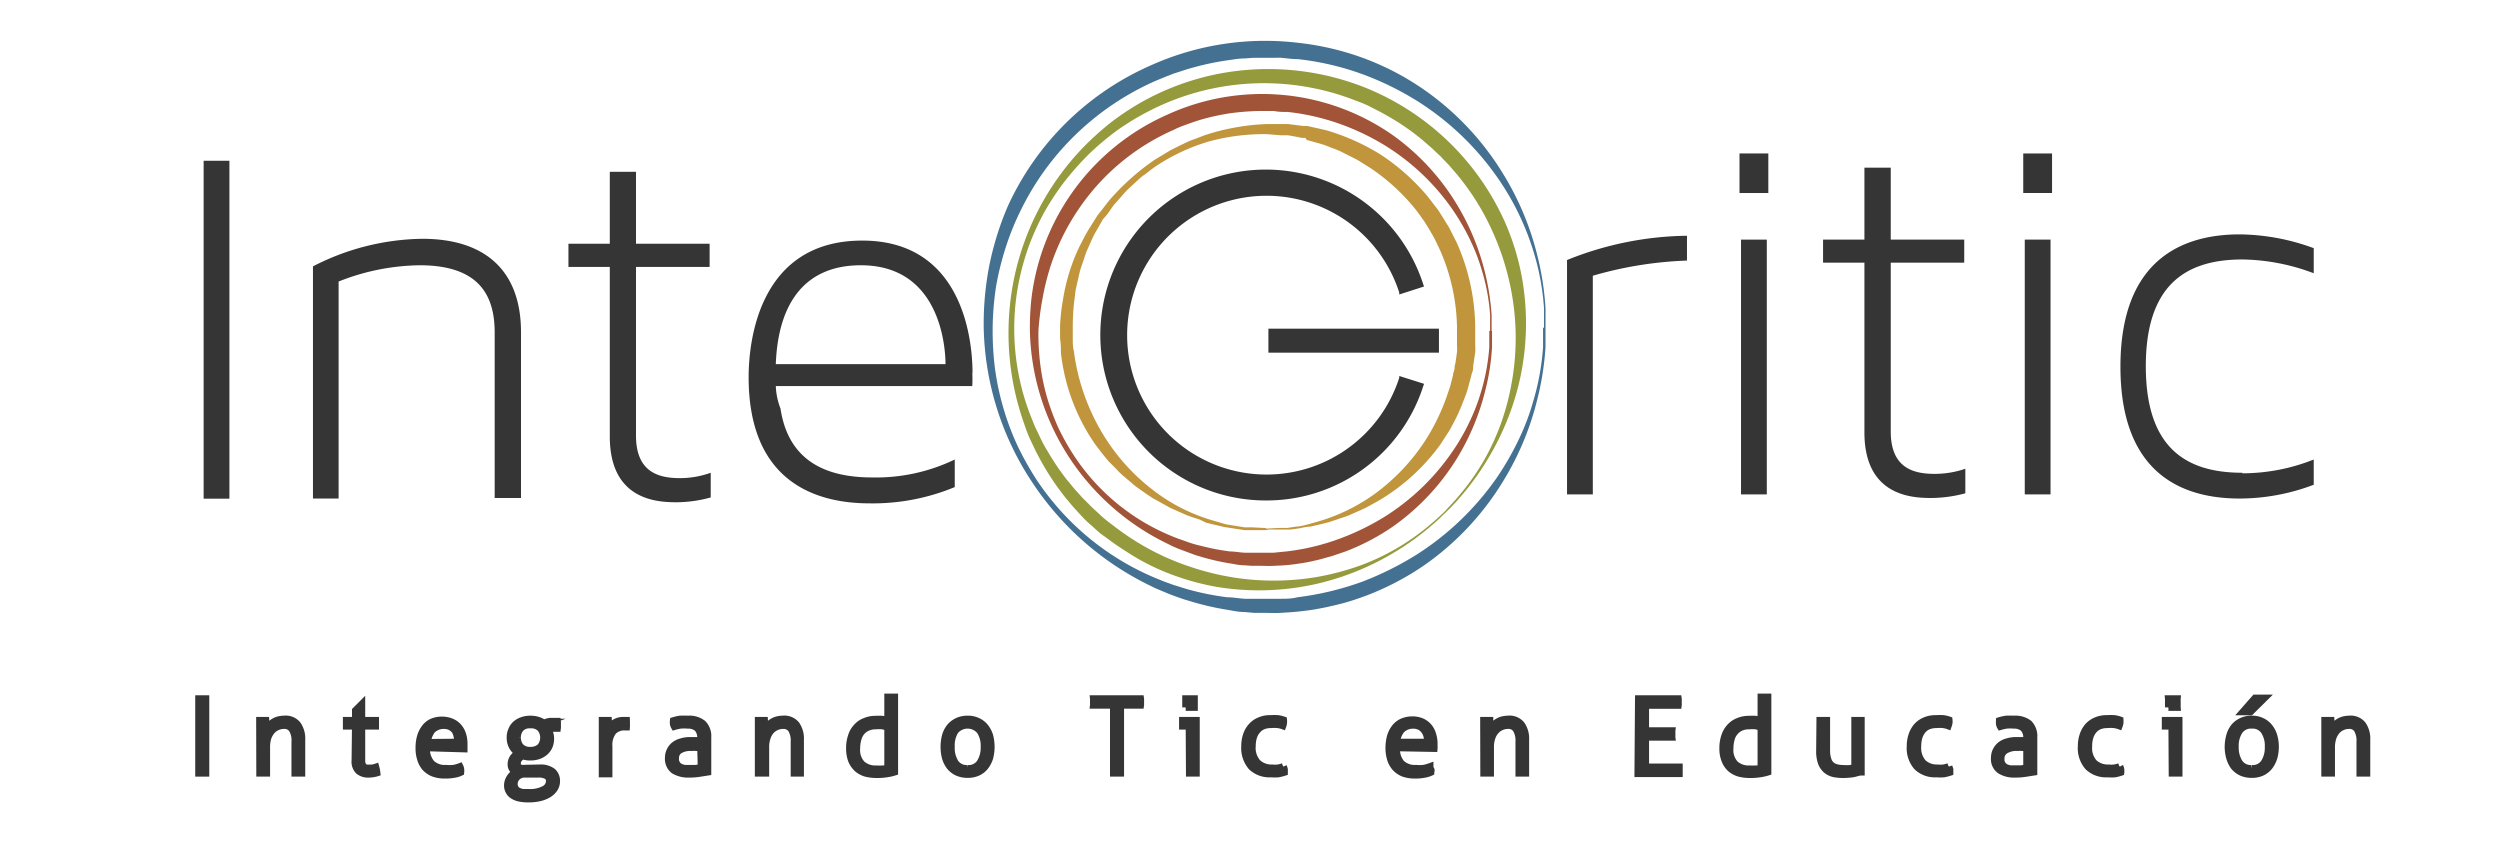 <svg id="Capa_1" data-name="Capa 1" xmlns="http://www.w3.org/2000/svg" viewBox="0 0 181.33 61"><defs><style>.cls-1,.cls-6{fill:#353535;}.cls-2{fill:#447192;}.cls-3{fill:#959a3c;}.cls-4{fill:#a15437;}.cls-5{fill:#c0953c;}.cls-6{stroke:#353535;stroke-miterlimit:10;stroke-width:0.5px;}</style></defs><title>logo final integritic</title><rect class="cls-1" x="14.77" y="11.66" width="1.87" height="24.51"/><path class="cls-1" d="M37.79,24.12v12H35.88v-12c0-2.71-1.14-4.88-5.44-4.88a16.4,16.4,0,0,0-5.88,1.18V36.16H22.7V19.32a17.75,17.75,0,0,1,7.93-2c4.53,0,7.16,2.28,7.16,6.78"/><path class="cls-1" d="M51.55,34.29v1.79a9.39,9.39,0,0,1-2.48.35c-1.41,0-4.84-.15-4.84-4.77V19.36h-3V17.68h3V12.46h1.9v5.22h5.34v1.68H46.13V31.59c0,2.51,1.45,3.09,3.17,3.09a6.61,6.61,0,0,0,2.25-.39"/><path class="cls-1" d="M70.52,27a8.79,8.79,0,0,1,0,1H56.27a5,5,0,0,0,.34,1.63c.54,3.58,3,5,6.64,5a13.15,13.15,0,0,0,6-1.3v2a15.55,15.55,0,0,1-6.18,1.18c-4.19,0-8.77-1.79-8.77-9.15,0-2.93.92-9.91,8.24-9.91,7.89,0,8,8.42,8,9.65m-14.25-.69H68.58c0-.92-.23-7.17-6.14-7.17-4,0-6,2.67-6.17,7.17"/><rect class="cls-1" x="92.14" y="23.98" width="12.08" height="1.46"/><path class="cls-1" d="M92,25.58V23.84h12.37v1.74Zm.28-1.46V25.3l11.81,0V24.11Z"/><path class="cls-1" d="M80,24.32a11.85,11.85,0,0,1,23.14-3.63l-1.53.49a10.25,10.25,0,1,0,0,6.27l1.53.49A11.86,11.86,0,0,1,80,24.32"/><path class="cls-1" d="M91.82,36.3a12,12,0,1,1,11.42-15.65l.05.13-1.8.58,0-.14a10.11,10.11,0,1,0,0,6.18l0-.13,1.8.57-.05.14A11.94,11.94,0,0,1,91.82,36.3m0-23.69A11.71,11.71,0,1,0,102.93,28l-1.26-.41a10.39,10.39,0,1,1,0-6.61l1.26-.41a11.66,11.66,0,0,0-11.11-8"/><path class="cls-1" d="M115.53,20V35.86h-1.87v-17a23.88,23.88,0,0,1,8.7-1.76V18.9A27.81,27.81,0,0,0,115.53,20"/><path class="cls-1" d="M126.17,11.13h2.09V14h-2.09Zm.11,6.25h1.87V35.86h-1.87Z"/><path class="cls-1" d="M142.55,34v1.78a9.71,9.71,0,0,1-2.48.34c-1.4,0-4.84-.15-4.84-4.76V19.05h-3V17.38h3V12.16h1.91v5.22h5.33v1.67h-5.33V31.29c0,2.51,1.45,3.08,3.16,3.08a6.83,6.83,0,0,0,2.25-.37"/><path class="cls-1" d="M146.75,11.13h2.09V14h-2.09Zm.11,6.25h1.87V35.86h-1.87Z"/><path class="cls-1" d="M162.64,34.33a14,14,0,0,0,5.18-1v1.83a15.2,15.2,0,0,1-5.37,1c-3.93,0-8.65-1.59-8.65-9.56S158.52,17,162.45,17a15.91,15.91,0,0,1,5.37,1v1.82a15.07,15.07,0,0,0-5.18-1c-4.2,0-7,1.94-7,7.74s2.78,7.73,7,7.73"/><path class="cls-2" d="M112.1,23.75s0,.13,0,.36,0,.6,0,1.07a21,21,0,0,1-.65,4,20.7,20.7,0,0,1-2.46,5.78,20.3,20.3,0,0,1-5.63,6,20,20,0,0,1-4.18,2.21c-.39.15-.78.28-1.18.41s-.8.23-1.22.33l-.62.14-.63.12c-.42.08-.85.13-1.29.18s-.87.07-1.31.1-.88,0-1.34,0l-.66,0-.68-.06c-.45,0-.9-.11-1.35-.18a19.81,19.81,0,0,1-2.69-.64c-.44-.12-.88-.29-1.32-.45l-.65-.27c-.22-.09-.43-.18-.65-.29A21.46,21.46,0,0,1,74.88,35a21,21,0,0,1-3.53-11.26,21.84,21.84,0,0,1,.17-3,20.17,20.17,0,0,1,.6-3,21.3,21.3,0,0,1,1-2.83A20.41,20.41,0,0,1,83.43,4.76,20.21,20.21,0,0,1,94.2,3.11a19.94,19.94,0,0,1,5,1.22,19.6,19.6,0,0,1,4.18,2.24,20.29,20.29,0,0,1,5.62,6,20.7,20.7,0,0,1,2.46,5.78,20.93,20.93,0,0,1,.64,4c0,.46,0,.82,0,1.06s0,.37,0,.37m-.11,0s0-.13,0-.37,0-.59,0-1.05a17.94,17.94,0,0,0-.71-3.94,19.09,19.09,0,0,0-2.68-5.56,20.21,20.21,0,0,0-5.72-5.48,21.57,21.57,0,0,0-4.06-2,20.11,20.11,0,0,0-4.68-1.09c-.41,0-.81-.06-1.23-.1H91.56l-.63,0-.65.05c-.43,0-.85.08-1.28.14a19.3,19.3,0,0,0-2.57.55c-.43.11-.85.27-1.28.4l-.62.24-.63.26a19.76,19.76,0,0,0-8.46,7A20.16,20.16,0,0,0,74,15.33,19.07,19.07,0,0,0,72.93,18a20.72,20.72,0,0,0-.69,2.82A21.56,21.56,0,0,0,72,23.75a22,22,0,0,0,.16,2.92,19.5,19.5,0,0,0,1.62,5.61,21.71,21.71,0,0,0,1.42,2.54,19.27,19.27,0,0,0,8.62,7.11l.64.26.64.23c.43.13.86.28,1.29.39a20,20,0,0,0,2.61.51c.44,0,.87.09,1.3.11.21,0,.42,0,.64,0h.65c.42,0,.85,0,1.27,0s.84,0,1.25-.11a21.52,21.52,0,0,0,4.7-1.13,22.75,22.75,0,0,0,4-2,20.51,20.51,0,0,0,5.72-5.49,20.91,20.91,0,0,0,1.67-2.91,17,17,0,0,0,1-2.66,18.08,18.08,0,0,0,.72-3.94c0-.46,0-.82,0-1.06s0-.37,0-.37Z"/><path class="cls-3" d="M104.94,37.09a3,3,0,0,1-.24.23c-.16.15-.38.39-.71.66a19,19,0,0,1-3,2.17,19.34,19.34,0,0,1-5.33,2.16,18.8,18.8,0,0,1-7.51.24A18.49,18.49,0,0,1,84,41.27c-.34-.15-.68-.32-1-.49s-.67-.37-1-.58-.66-.42-1-.65-.64-.47-1-.72-.6-.52-.91-.78-.59-.56-.87-.87l-.41-.45-.39-.47c-.28-.32-.52-.66-.77-1a19.3,19.3,0,0,1-1.32-2.15c-.21-.37-.38-.77-.57-1.16s-.33-.78-.47-1.2a19.62,19.62,0,0,1-.76-10.44,19.38,19.38,0,0,1,5-9.58,21.35,21.35,0,0,1,2.06-1.86,19.58,19.58,0,0,1,2.31-1.52A18.84,18.84,0,0,1,88.1,5.41a19.05,19.05,0,0,1,10.6.82,18.78,18.78,0,0,1,10.47,9.91,17.88,17.88,0,0,1,1.25,4.17,18.79,18.79,0,0,1-.25,7.51A19.39,19.39,0,0,1,108,33.15a19.18,19.18,0,0,1-2.17,3c-.27.33-.51.55-.66.72l-.24.23m-.07-.07s.07-.09.22-.25.38-.39.65-.72a17,17,0,0,0,2.09-3,17.8,17.8,0,0,0,1.06-2.38,18.09,18.09,0,0,0,.78-3,18.32,18.32,0,0,0-.18-7.23,18.84,18.84,0,0,0-1.33-3.89,17.84,17.84,0,0,0-2.32-3.72c-.23-.3-.49-.57-.73-.86l-.42-.43-.2-.22-.2-.18-.42-.4-.45-.39c-.29-.26-.6-.5-.91-.74a17.35,17.35,0,0,0-2-1.29c-.35-.21-.72-.38-1.08-.57s-.74-.34-1.13-.48a18.2,18.2,0,0,0-14.94.77,18.74,18.74,0,0,0-2.27,1.37A19.56,19.56,0,0,0,79,11.16a20.91,20.91,0,0,0-1.78,2,19.27,19.27,0,0,0-1.48,2.24,19.06,19.06,0,0,0-1.11,2.43,18.68,18.68,0,0,0-.72,2.56,17.41,17.41,0,0,0,1,10.16c.14.39.34.76.51,1.13s.37.74.59,1.09a18.55,18.55,0,0,0,1.35,2c.26.3.5.62.77.91s.25.29.39.43l.43.43c.25.27.56.53.83.79s.58.5.89.73a18.92,18.92,0,0,0,3.75,2.3,20.06,20.06,0,0,0,3.92,1.31,18.69,18.69,0,0,0,7.23.17,19.14,19.14,0,0,0,3-.79A16.11,16.11,0,0,0,100.9,40a16.66,16.66,0,0,0,3-2.09c.33-.27.55-.5.72-.65l.24-.23Z"/><path class="cls-4" d="M108.22,24v.3c0,.2,0,.49,0,.87a16.27,16.27,0,0,1-.52,3.27,17.38,17.38,0,0,1-2,4.77,16.88,16.88,0,0,1-4.61,4.94A16.26,16.26,0,0,1,97.59,40l-1,.34c-.33.08-.66.19-1,.27s-.69.16-1,.21-.7.11-1.06.15-.72.05-1.08.07-.73,0-1.11,0l-.54,0L90.23,41c-.38,0-.75-.1-1.11-.15a17.06,17.06,0,0,1-2.22-.53c-.37-.11-.73-.26-1.09-.39s-.72-.28-1.06-.46a17.75,17.75,0,0,1-7.12-6.17A17.53,17.53,0,0,1,74.7,24a19,19,0,0,1,.13-2.49A16.74,16.74,0,0,1,84.64,8.33a16.53,16.53,0,0,1,16.42,1.5,16.92,16.92,0,0,1,4.61,5,17.63,17.63,0,0,1,2,4.77,18.13,18.13,0,0,1,.52,3.27c0,.39,0,.68,0,.88V24m-.11,0s0-.1,0-.3,0-.49,0-.86a14.34,14.34,0,0,0-.6-3.23,13.86,13.86,0,0,0-.84-2.19,16.35,16.35,0,0,0-1.38-2.36,16.57,16.57,0,0,0-4.71-4.45A17.55,17.55,0,0,0,97.22,9a16.76,16.76,0,0,0-3.82-.88c-.33,0-.66,0-1-.07H91.35a18.55,18.55,0,0,0-2.09.16,16.93,16.93,0,0,0-2.09.45c-.35.1-.69.22-1,.33s-.69.25-1,.41a16.19,16.19,0,0,0-6.91,5.73,16.43,16.43,0,0,0-2.07,4.2,18.12,18.12,0,0,0-.57,2.31A18.8,18.8,0,0,0,75.32,24a17.55,17.55,0,0,0,.13,2.4,15.64,15.64,0,0,0,.47,2.34A17.83,17.83,0,0,0,76.75,31a17.62,17.62,0,0,0,1.17,2.08A15.54,15.54,0,0,0,85,38.89c.34.15.7.26,1.05.39s.7.23,1.06.31a16.3,16.3,0,0,0,2.13.41c.36,0,.72.08,1.06.09l.53,0h.54c.34,0,.69,0,1,0l1-.1a16.76,16.76,0,0,0,3.83-.93,18.2,18.2,0,0,0,3.31-1.63,16.73,16.73,0,0,0,4.7-4.48,15.34,15.34,0,0,0,1.38-2.36,14.1,14.1,0,0,0,.84-2.19,14.94,14.94,0,0,0,.59-3.22c0-.38,0-.68,0-.87s0-.3,0-.3"/><path class="cls-5" d="M91.83,38.45l-1,0-.56,0-.67-.1-.78-.12-.86-.2-.48-.12L87,37.68l-.5-.16c-.17-.07-.36-.12-.53-.2l-1.08-.48-1.12-.62c-.2-.1-.38-.24-.57-.36l-.57-.4a4.71,4.71,0,0,1-.56-.44l-.57-.48a5.39,5.39,0,0,1-.54-.53l-.55-.55c-.34-.4-.67-.83-1-1.27a14.42,14.42,0,0,1-2.46-6.61c0-.32,0-.64-.06-1,0-.16,0-.32,0-.48v-.5a14.68,14.68,0,0,1,.22-1.92,13.9,13.9,0,0,1,1.21-3.85c.16-.3.31-.61.48-.91s.36-.59.54-.88l.28-.44.32-.4c.22-.28.42-.56.65-.82a17.21,17.21,0,0,1,3.16-2.79l.91-.55.23-.14.24-.12.48-.24.48-.23a4.34,4.34,0,0,1,.5-.2c.34-.12.67-.27,1-.37A16.28,16.28,0,0,1,91.84,9l1.08,0c.18,0,.35,0,.53,0l.56.07.54.07.28,0,.27.06,1.07.24a16,16,0,0,1,4,1.79,15.71,15.71,0,0,1,3.23,2.84c.24.27.44.56.66.84s.22.28.32.43l.28.44c.18.31.39.6.54.91l.47.93A15.49,15.49,0,0,1,107,23.66v.21s0,.08,0,.06v.23c0,.16,0,.31,0,.47s0,.31,0,.46a2.5,2.5,0,0,1,0,.47l-.15,1c0,.16,0,.32-.08.47l-.12.46-.24.89c-.1.28-.21.56-.32.84a12.27,12.27,0,0,1-.74,1.6,5.83,5.83,0,0,1-.43.73l-.46.71a14.86,14.86,0,0,1-4.37,4c-.39.22-.76.43-1.13.62l-1.08.48a5.62,5.62,0,0,1-.53.19l-.5.17-.49.16-.47.12-.86.2c-.28,0-.54.07-.78.12l-.67.09c-.2,0-.39,0-.56,0l-1,0Zm0-.11,1-.05c.17,0,.36,0,.55,0l.67-.1c.23,0,.49-.08.76-.14l.85-.24a13.41,13.41,0,0,0,4-1.95,14.69,14.69,0,0,0,3.86-4.13,15.53,15.53,0,0,0,1.39-2.9l.27-.79.21-.83c0-.13.07-.27.1-.41s0-.28.07-.42l.12-.85a3.14,3.14,0,0,0,0-.45c0-.15,0-.31,0-.46s0-.31,0-.47l0-.23,0-.2a14.55,14.55,0,0,0-1.17-5.44c-.13-.29-.27-.58-.41-.87s-.32-.57-.48-.85l-.26-.42c-.08-.14-.19-.26-.28-.4s-.39-.54-.6-.79a14.93,14.93,0,0,0-3-2.71l-.86-.54-.22-.13-.23-.12-.46-.23-.46-.23c-.15-.08-.32-.13-.47-.2-.33-.11-.64-.26-1-.36l-1-.28L94.68,10l-.26,0-.5-.1-.51-.09c-.17,0-.35,0-.53,0l-1-.08a15.36,15.36,0,0,0-4.16.52,14.11,14.11,0,0,0-3.78,1.74c-.3.19-.57.41-.84.62a4,4,0,0,0-.41.31l-.38.35-.38.35-.18.17-.18.19c-.22.26-.45.52-.67.76s-.4.56-.6.82L80,15.9l-.25.44c-.16.29-.34.57-.48.87s-.27.61-.41.91l-.09.22-.08.23-.15.46a6.2,6.2,0,0,0-.28.93l-.21.93c-.07.31-.08.62-.13.92a16.51,16.51,0,0,0-.11,1.88v.2s0,0,0,0v.23l0,.46c0,.29,0,.59.08.89a15.45,15.45,0,0,0,2.23,6.22A14.74,14.74,0,0,0,84,35.82a12.94,12.94,0,0,0,4,1.94l.85.25c.26.06.52.09.76.13l.66.11c.2,0,.39,0,.55,0l1,.05"/><path class="cls-6" d="M14.41,50.68h.52v5.4h-.52Z"/><path class="cls-6" d="M18.83,52.25h.45a3.11,3.11,0,0,1,0,.34c0,.14,0,.25,0,.35a1.56,1.56,0,0,1,.2-.27,1.35,1.35,0,0,1,.28-.25,1.29,1.29,0,0,1,.37-.19,1.64,1.64,0,0,1,.46-.07,1.11,1.11,0,0,1,1,.4,1.79,1.79,0,0,1,.3,1.11v2.41h-.5V53.82a1.55,1.55,0,0,0-.2-.92.67.67,0,0,0-.59-.28,1.22,1.22,0,0,0-.5.11,1.17,1.17,0,0,0-.4.3,1.64,1.64,0,0,0-.27.49,2.31,2.31,0,0,0-.09.67v1.89h-.5Z"/><path class="cls-6" d="M25.78,52.67h-.66s0-.05,0-.09v-.24s0-.06,0-.09h.66v-.72l.46-.46h0v1.18h1s0,.06,0,.09v.24s0,.07,0,.09h-1v2.5a.76.76,0,0,0,.05.29.39.39,0,0,0,.13.17.37.37,0,0,0,.18.08l.2,0a1.27,1.27,0,0,0,.46-.07,2.61,2.61,0,0,1,.08.42,2,2,0,0,1-.63.09,1.05,1.05,0,0,1-.7-.23.94.94,0,0,1-.26-.75Z"/><path class="cls-6" d="M30.94,54.24a1.55,1.55,0,0,0,.36,1.13,1.4,1.4,0,0,0,1.06.36,2.78,2.78,0,0,0,.52,0,2.42,2.42,0,0,0,.48-.13.59.59,0,0,1,.06.2,1,1,0,0,1,0,.22,1.71,1.71,0,0,1-.51.15,3.2,3.2,0,0,1-.64.05,2.4,2.4,0,0,1-.85-.14,1.69,1.69,0,0,1-.59-.41,1.73,1.73,0,0,1-.33-.63,2.54,2.54,0,0,1-.11-.8,2.9,2.9,0,0,1,.1-.79,1.91,1.91,0,0,1,.31-.64,1.35,1.35,0,0,1,.53-.44,1.86,1.86,0,0,1,1.44,0,1.36,1.36,0,0,1,.49.36,1.53,1.53,0,0,1,.3.55,2.17,2.17,0,0,1,.1.69v.17c0,.07,0,.13,0,.18Zm2.26-.41a1.82,1.82,0,0,0-.06-.46A1.18,1.18,0,0,0,33,53a1.12,1.12,0,0,0-.33-.28,1.22,1.22,0,0,0-1.31.22,1.6,1.6,0,0,0-.35.91Z"/><path class="cls-6" d="M39.15,55.7a1.42,1.42,0,0,1,.94.27.9.9,0,0,1,.28.69,1,1,0,0,1-.15.53,1.37,1.37,0,0,1-.42.41,2.2,2.2,0,0,1-.64.26,3.47,3.47,0,0,1-.81.09,3.05,3.05,0,0,1-.62-.05,1.36,1.36,0,0,1-.48-.17.8.8,0,0,1-.32-.31.84.84,0,0,1-.12-.47,1,1,0,0,1,.17-.54,1,1,0,0,1,.43-.39.76.76,0,0,1-.24-.23.57.57,0,0,1-.1-.34.84.84,0,0,1,.14-.49,1.59,1.59,0,0,1,.37-.36,1.27,1.27,0,0,1-.42-.44A1.34,1.34,0,0,1,37,53.5a1.27,1.27,0,0,1,.1-.52,1.11,1.11,0,0,1,.28-.43,1.32,1.32,0,0,1,.46-.28,1.73,1.73,0,0,1,.63-.11,1.82,1.82,0,0,1,.55.08,1.38,1.38,0,0,1,.42.21l.19-.07a1.83,1.83,0,0,1,.25-.06l.28,0,.27,0a1,1,0,0,1,0,.25,1,1,0,0,1,0,.26h-.71a1.11,1.11,0,0,1,.16.35,1.23,1.23,0,0,1,.06.39,1.41,1.41,0,0,1-.11.57,1.21,1.21,0,0,1-.32.42,1.38,1.38,0,0,1-.46.26,1.81,1.81,0,0,1-.58.09,1.6,1.6,0,0,1-.56-.09,1.16,1.16,0,0,0-.3.26.57.57,0,0,0-.08.28.77.77,0,0,0,0,.15.47.47,0,0,0,.09.12.53.53,0,0,0,.2.09,1.49,1.49,0,0,0,.33,0Zm-1.07.45a.76.76,0,0,0-.56.2.7.7,0,0,0-.22.54.49.49,0,0,0,.09.3.51.51,0,0,0,.22.19,1.2,1.2,0,0,0,.35.1l.41,0a2.18,2.18,0,0,0,1.09-.23.68.68,0,0,0,.39-.57.45.45,0,0,0-.2-.41,1.25,1.25,0,0,0-.63-.12Zm-.55-2.65a1,1,0,0,0,.23.66.91.91,0,0,0,.71.26,1,1,0,0,0,.73-.26,1.06,1.06,0,0,0,0-1.32.92.92,0,0,0-.73-.26.87.87,0,0,0-.71.26,1,1,0,0,0-.23.66"/><path class="cls-6" d="M43.68,52.25h.45a2.88,2.88,0,0,1,0,.32c0,.13,0,.24,0,.34a1.27,1.27,0,0,1,.42-.47,1.19,1.19,0,0,1,.71-.19h.18a2.32,2.32,0,0,1,0,.24,1.94,1.94,0,0,1,0,.24H45.3a1.11,1.11,0,0,0-.82.32,1.58,1.58,0,0,0-.31,1.08v2h-.49Z"/><path class="cls-6" d="M50.82,53.55a1,1,0,0,0-.23-.72,1,1,0,0,0-.69-.23,3.09,3.09,0,0,0-.55,0,3.64,3.64,0,0,0-.44.1.58.58,0,0,1-.07-.19,1.06,1.06,0,0,1,0-.24,3.47,3.47,0,0,1,.48-.11,5.46,5.46,0,0,1,.58,0,1.57,1.57,0,0,1,1.08.32,1.29,1.29,0,0,1,.36,1V56l-.64.1a4.47,4.47,0,0,1-.71.05,2,2,0,0,1-1.11-.27,1.05,1.05,0,0,1-.4-.91,1.15,1.15,0,0,1,.12-.53,1.13,1.13,0,0,1,.32-.4,1.37,1.37,0,0,1,.5-.24,2.08,2.08,0,0,1,.63-.09l.47,0,.32,0Zm0,.67-.32,0a2.3,2.3,0,0,0-.36,0,1.51,1.51,0,0,0-.87.21A.67.67,0,0,0,49,55a.63.63,0,0,0,.34.63,1.15,1.15,0,0,0,.33.1l.36,0,.43,0,.4-.06Z"/><path class="cls-6" d="M55,52.25h.45a3.11,3.11,0,0,1,0,.34c0,.14,0,.25,0,.35a1.56,1.56,0,0,1,.2-.27,1.35,1.35,0,0,1,.28-.25,1.43,1.43,0,0,1,.37-.19,1.64,1.64,0,0,1,.46-.07,1.11,1.11,0,0,1,1,.4,1.79,1.79,0,0,1,.3,1.11v2.41H57.6V53.82a1.63,1.63,0,0,0-.2-.92.7.7,0,0,0-.6-.28,1.22,1.22,0,0,0-.5.11,1.17,1.17,0,0,0-.4.3,1.43,1.43,0,0,0-.26.49,2,2,0,0,0-.1.67v1.89H55Z"/><path class="cls-6" d="M64.39,50.56h.5V56a3.37,3.37,0,0,1-.58.13,4.21,4.21,0,0,1-.72.05,3.27,3.27,0,0,1-.78-.09,1.68,1.68,0,0,1-.62-.33,1.75,1.75,0,0,1-.42-.59,2.44,2.44,0,0,1-.15-.91,2.66,2.66,0,0,1,.14-.88,1.67,1.67,0,0,1,.38-.65,1.5,1.5,0,0,1,.6-.41,1.92,1.92,0,0,1,.77-.15,4.22,4.22,0,0,1,.49,0,2.18,2.18,0,0,1,.39.1Zm0,2.2a3.72,3.72,0,0,0-.38-.11,2.59,2.59,0,0,0-.48,0,1.41,1.41,0,0,0-.61.12,1.22,1.22,0,0,0-.44.33,1.35,1.35,0,0,0-.25.51,2.41,2.41,0,0,0-.09.67,1.48,1.48,0,0,0,.37,1.13,1.46,1.46,0,0,0,1.06.36,3.59,3.59,0,0,0,.47,0,1.31,1.31,0,0,0,.35-.06Z"/><path class="cls-6" d="M70.18,56.17a1.79,1.79,0,0,1-.75-.15,1.58,1.58,0,0,1-.54-.42,2,2,0,0,1-.32-.64,3.17,3.17,0,0,1,0-1.58,1.83,1.83,0,0,1,.32-.64,1.58,1.58,0,0,1,.54-.42,1.65,1.65,0,0,1,.75-.16,1.6,1.6,0,0,1,.75.16,1.46,1.46,0,0,1,.53.42,1.85,1.85,0,0,1,.33.64,3.17,3.17,0,0,1,0,1.58,2,2,0,0,1-.33.64,1.46,1.46,0,0,1-.53.42,1.73,1.73,0,0,1-.75.15m0-.43a1,1,0,0,0,.9-.42,2,2,0,0,0,.3-1.15,1.94,1.94,0,0,0-.3-1.15,1.17,1.17,0,0,0-1.8,0A2,2,0,0,0,69,54.17a2,2,0,0,0,.29,1.15,1,1,0,0,0,.9.42"/><path class="cls-6" d="M80.76,51.15H79.31a.45.45,0,0,0,0-.11V50.8a.57.57,0,0,0,0-.12h3.42a.37.37,0,0,1,0,.11.49.49,0,0,1,0,.12.53.53,0,0,1,0,.12.41.41,0,0,1,0,.12H81.28v4.93h-.52Z"/><path class="cls-6" d="M86.25,52.67h-.48s0-.05,0-.09v-.23s0-.07,0-.1h1v3.83h-.5ZM86,51.31s0-.1,0-.16v-.32c0-.06,0-.11,0-.15h.63s0,.09,0,.15v.32c0,.06,0,.12,0,.16l-.15,0h-.32l-.16,0"/><path class="cls-6" d="M93.09,55.6a1.27,1.27,0,0,1,.07.21c0,.08,0,.15,0,.21a3.83,3.83,0,0,1-.43.11,2.93,2.93,0,0,1-.53,0,1.89,1.89,0,0,1-1.43-.51,2.1,2.1,0,0,1-.49-1.49,2.47,2.47,0,0,1,.12-.79,1.75,1.75,0,0,1,.36-.64,1.55,1.55,0,0,1,.58-.42,1.86,1.86,0,0,1,.81-.16,4.56,4.56,0,0,1,.54,0,2.23,2.23,0,0,1,.41.1,1,1,0,0,1,0,.22.81.81,0,0,1-.05.21,1.63,1.63,0,0,0-.38-.09,2.63,2.63,0,0,0-.49,0,1.48,1.48,0,0,0-.59.11,1.14,1.14,0,0,0-.42.33,1.4,1.4,0,0,0-.26.5,2.47,2.47,0,0,0-.08.63,1.59,1.59,0,0,0,.39,1.19,1.45,1.45,0,0,0,1.05.38,2,2,0,0,0,.43,0,2,2,0,0,0,.37-.1"/><path class="cls-6" d="M101.3,54.24a1.55,1.55,0,0,0,.35,1.13,1.43,1.43,0,0,0,1.06.36,2.89,2.89,0,0,0,.53,0,2.85,2.85,0,0,0,.48-.13c0,.06,0,.12.06.2s0,.16,0,.22a1.87,1.87,0,0,1-.52.15,3.1,3.1,0,0,1-.63.05,2.46,2.46,0,0,1-.86-.14,1.65,1.65,0,0,1-.58-.41,1.75,1.75,0,0,1-.34-.63,2.86,2.86,0,0,1-.11-.8,3.35,3.35,0,0,1,.1-.79,1.91,1.91,0,0,1,.31-.64,1.42,1.42,0,0,1,.53-.44,1.82,1.82,0,0,1,.77-.16,1.74,1.74,0,0,1,.67.13,1.42,1.42,0,0,1,.79.91,2.17,2.17,0,0,1,.11.69s0,.1,0,.17a1,1,0,0,1,0,.18Zm2.25-.41a1.82,1.82,0,0,0-.06-.46,1,1,0,0,0-.19-.39.91.91,0,0,0-.33-.28,1.21,1.21,0,0,0-1.3.22,1.54,1.54,0,0,0-.36.91Z"/><path class="cls-6" d="M107.61,52.25h.45c0,.09,0,.21,0,.34s0,.25,0,.35a1.48,1.48,0,0,1,.19-.27,1.67,1.67,0,0,1,.28-.25,1.43,1.43,0,0,1,.37-.19,1.7,1.7,0,0,1,.46-.07,1.11,1.11,0,0,1,1,.4,1.79,1.79,0,0,1,.3,1.11v2.41h-.49V53.82a1.63,1.63,0,0,0-.2-.92.67.67,0,0,0-.6-.28,1.17,1.17,0,0,0-.49.11,1.08,1.08,0,0,0-.4.3,1.29,1.29,0,0,0-.27.49,2,2,0,0,0-.1.67v1.89h-.49Z"/><path class="cls-6" d="M118.84,50.68h2.89a.37.37,0,0,1,0,.11.62.62,0,0,1,0,.13.57.57,0,0,1,0,.12.41.41,0,0,1,0,.12h-2.37V53h1.91a.45.45,0,0,0,0,.11v.25a.49.49,0,0,0,0,.11h-1.91v2.16h2.44s0,.07,0,.11V56s0,.08,0,.11h-3Z"/><path class="cls-6" d="M127.73,50.56h.5V56a3.37,3.37,0,0,1-.58.13,4.21,4.21,0,0,1-.72.05,3.13,3.13,0,0,1-.77-.09,1.73,1.73,0,0,1-.63-.33,1.6,1.6,0,0,1-.41-.59,2.25,2.25,0,0,1-.16-.91,2.66,2.66,0,0,1,.14-.88,1.8,1.8,0,0,1,.38-.65,1.57,1.57,0,0,1,.6-.41,1.92,1.92,0,0,1,.77-.15,4,4,0,0,1,.49,0,2.18,2.18,0,0,1,.39.1Zm0,2.2a3.09,3.09,0,0,0-.38-.11,2.45,2.45,0,0,0-.48,0,1.41,1.41,0,0,0-.61.12,1.18,1.18,0,0,0-.43.33,1.23,1.23,0,0,0-.26.51,2.41,2.41,0,0,0-.09.67,1.48,1.48,0,0,0,.37,1.13,1.46,1.46,0,0,0,1.06.36,3.59,3.59,0,0,0,.47,0,1.31,1.31,0,0,0,.35-.06Z"/><path class="cls-6" d="M132,52.25h.49v2.16a2,2,0,0,0,.09.66.83.83,0,0,0,.24.41.91.91,0,0,0,.39.2,2.2,2.2,0,0,0,.53.06,2.85,2.85,0,0,0,.44,0,2.7,2.7,0,0,0,.35-.07V52.25H135V56c-.18,0-.39.09-.62.13a5.24,5.24,0,0,1-.7.05,3.52,3.52,0,0,1-.66-.06,1.36,1.36,0,0,1-.54-.26,1.3,1.3,0,0,1-.37-.53,2.44,2.44,0,0,1-.13-.88Z"/><path class="cls-6" d="M141.36,55.6l.07.21c0,.08,0,.15,0,.21a3.83,3.83,0,0,1-.43.11,3,3,0,0,1-.54,0,1.87,1.87,0,0,1-1.42-.51,2.06,2.06,0,0,1-.49-1.49,2.47,2.47,0,0,1,.12-.79,1.88,1.88,0,0,1,.35-.64,1.63,1.63,0,0,1,.58-.42,1.92,1.92,0,0,1,.81-.16,4.91,4.91,0,0,1,.55,0,2.23,2.23,0,0,1,.41.1,1,1,0,0,1,0,.22,1.42,1.42,0,0,1-.06.21,1.52,1.52,0,0,0-.38-.09,2.49,2.49,0,0,0-.49,0,1.55,1.55,0,0,0-.59.11,1.14,1.14,0,0,0-.42.33,1.56,1.56,0,0,0-.25.5,2.47,2.47,0,0,0-.08.63,1.63,1.63,0,0,0,.38,1.19,1.45,1.45,0,0,0,1.05.38,2,2,0,0,0,.43,0,1.91,1.91,0,0,0,.38-.1"/><path class="cls-6" d="M147,53.55a1,1,0,0,0-.23-.72,1,1,0,0,0-.69-.23,3.16,3.16,0,0,0-.55,0,4.13,4.13,0,0,0-.44.1.58.58,0,0,1-.07-.19,2.32,2.32,0,0,1,0-.24,3.47,3.47,0,0,1,.48-.11,5.46,5.46,0,0,1,.58,0,1.61,1.61,0,0,1,1.09.32,1.32,1.32,0,0,1,.35,1V56l-.64.1a4.47,4.47,0,0,1-.71.05,1.92,1.92,0,0,1-1.1-.27,1,1,0,0,1-.41-.91,1.15,1.15,0,0,1,.12-.53,1.26,1.26,0,0,1,.32-.4,1.37,1.37,0,0,1,.5-.24,2.08,2.08,0,0,1,.63-.09l.47,0,.32,0Zm0,.67-.32,0a2.23,2.23,0,0,0-.36,0,1.51,1.51,0,0,0-.87.21.67.67,0,0,0-.31.6.63.63,0,0,0,.34.63,1.15,1.15,0,0,0,.33.1l.36,0,.43,0,.4-.06Z"/><path class="cls-6" d="M153.76,55.6a.73.73,0,0,1,.07.21,1,1,0,0,1,0,.21,3.16,3.16,0,0,1-.42.11,3,3,0,0,1-.54,0,1.87,1.87,0,0,1-1.42-.51,2.06,2.06,0,0,1-.49-1.49,2.47,2.47,0,0,1,.12-.79,1.88,1.88,0,0,1,.35-.64,1.63,1.63,0,0,1,.58-.42,1.89,1.89,0,0,1,.81-.16,4.56,4.56,0,0,1,.54,0,2,2,0,0,1,.41.1,2,2,0,0,1,0,.22,1.42,1.42,0,0,1-.06.21,1.63,1.63,0,0,0-.38-.09,2.49,2.49,0,0,0-.49,0,1.51,1.51,0,0,0-.59.11,1.14,1.14,0,0,0-.42.33,1.38,1.38,0,0,0-.25.5,2.09,2.09,0,0,0-.08.63,1.59,1.59,0,0,0,.38,1.19,1.45,1.45,0,0,0,1.05.38,2,2,0,0,0,.43,0,1.81,1.81,0,0,0,.37-.1"/><path class="cls-6" d="M157.53,52.67h-.48s0-.05,0-.09v-.23s0-.07,0-.1h1v3.83h-.5Zm-.25-1.36a1,1,0,0,0,0-.16v-.32a.86.86,0,0,0,0-.15h.64a.86.86,0,0,0,0,.15v.32a1,1,0,0,0,0,.16l-.15,0h-.32l-.17,0"/><path class="cls-6" d="M163.32,56.17a1.79,1.79,0,0,1-.75-.15,1.58,1.58,0,0,1-.54-.42,2,2,0,0,1-.31-.64,2.89,2.89,0,0,1,0-1.58,1.82,1.82,0,0,1,.31-.64,1.58,1.58,0,0,1,.54-.42,1.65,1.65,0,0,1,.75-.16,1.6,1.6,0,0,1,.75.16,1.46,1.46,0,0,1,.53.42,1.85,1.85,0,0,1,.33.64,2.89,2.89,0,0,1,0,1.58,2,2,0,0,1-.33.64,1.46,1.46,0,0,1-.53.42,1.73,1.73,0,0,1-.75.15m0-.43a1,1,0,0,0,.9-.42,2,2,0,0,0,.3-1.15,1.94,1.94,0,0,0-.3-1.15,1,1,0,0,0-.9-.42,1,1,0,0,0-.89.42,1.94,1.94,0,0,0-.3,1.15,2,2,0,0,0,.3,1.15,1,1,0,0,0,.89.42m-.08-4.11-.31,0-.25,0,.88-1h.69Z"/><path class="cls-6" d="M168.62,52.25h.45a3.11,3.11,0,0,1,0,.34c0,.14,0,.25,0,.35a1.48,1.48,0,0,1,.19-.27,1.41,1.41,0,0,1,.29-.25,1.29,1.29,0,0,1,.37-.19,1.63,1.63,0,0,1,.45-.07,1.12,1.12,0,0,1,1,.4,1.79,1.79,0,0,1,.3,1.11v2.41h-.5V53.82a1.63,1.63,0,0,0-.2-.92.67.67,0,0,0-.6-.28,1.17,1.17,0,0,0-.49.11,1.08,1.08,0,0,0-.4.3,1.45,1.45,0,0,0-.27.49,2.3,2.3,0,0,0-.1.67v1.89h-.49Z"/></svg>
